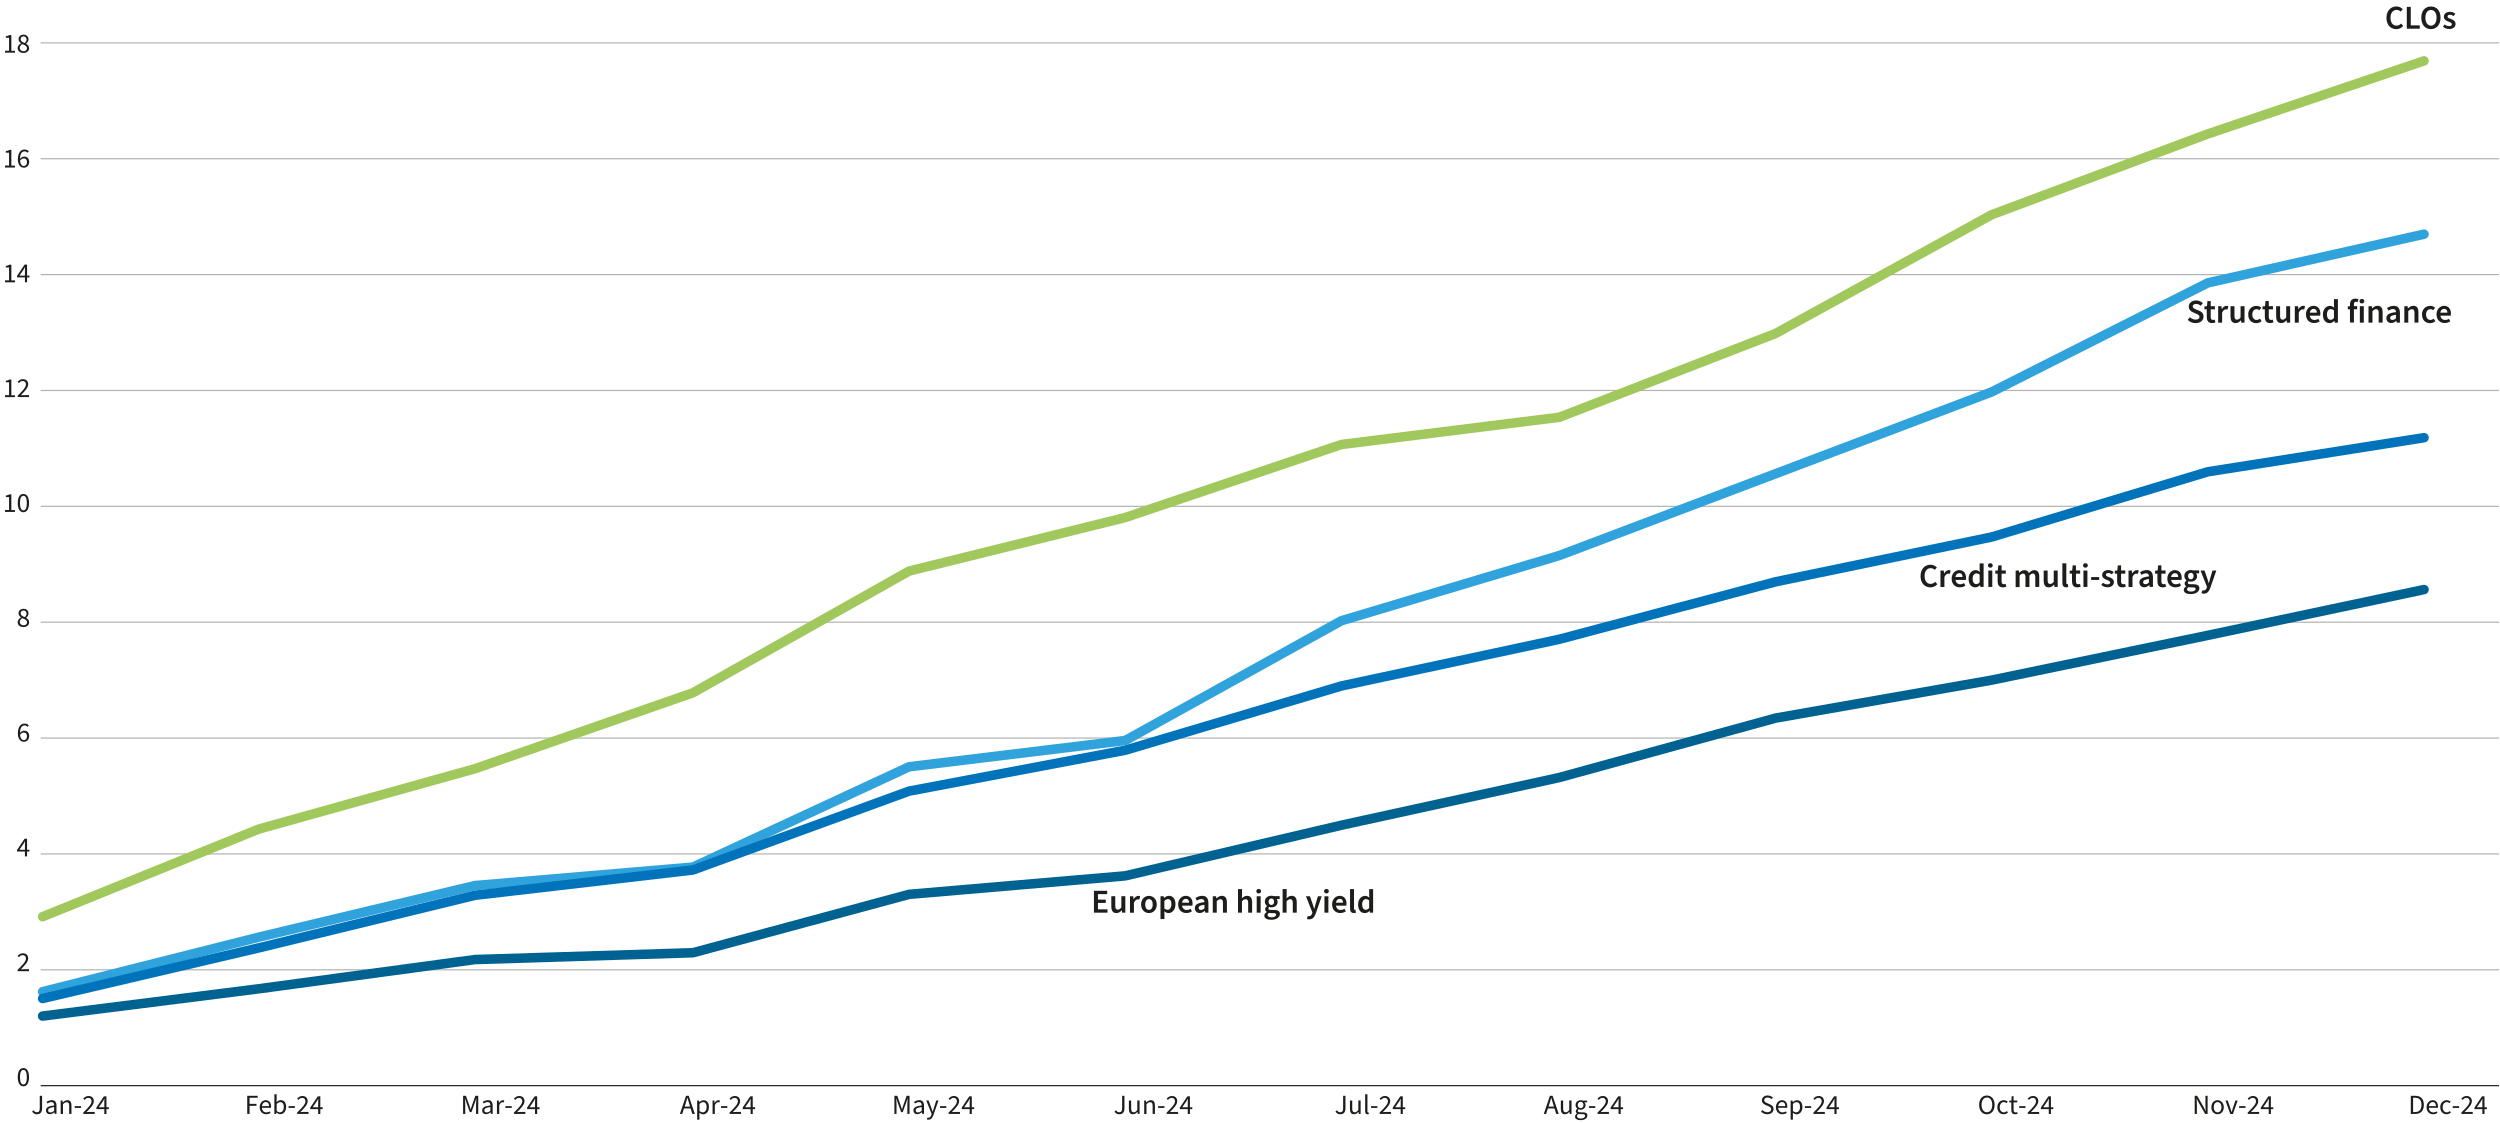 <?xml version="1.0" encoding="UTF-8"?>
<svg id="Layer_5" data-name="Layer 5" xmlns="http://www.w3.org/2000/svg" viewBox="0 0 524.41 235.63">
  <defs>
    <style>
      .cls-1 {
        stroke: #30a3dc;
      }

      .cls-1, .cls-2, .cls-3, .cls-4, .cls-5, .cls-6 {
        fill: none;
        stroke-linejoin: round;
      }

      .cls-1, .cls-2, .cls-3, .cls-6 {
        stroke-linecap: round;
        stroke-width: 2px;
      }

      .cls-7 {
        fill: #1d1d1b;
      }

      .cls-2 {
        stroke: #006290;
      }

      .cls-3 {
        stroke: #0073bb;
      }

      .cls-4 {
        stroke: #1d1d1b;
      }

      .cls-4, .cls-5 {
        stroke-width: .25px;
      }

      .cls-5 {
        stroke: #b2b2b2;
      }

      .cls-6 {
        stroke: #a1c85c;
      }
    </style>
  </defs>
  <path class="cls-5" d="M8.53,8.99h515.68M8.53,33.29h515.68M8.53,57.6h515.68M8.53,81.9h515.68M8.53,106.21h515.68M8.53,130.51h515.68M8.53,154.82h515.68M8.53,179.12h515.68M8.53,203.43h515.68"/>
  <line class="cls-4" x1="8.53" y1="227.73" x2="524.21" y2="227.73"/>
  <polyline class="cls-6" points="8.94 192.29 54.28 173.91 99.62 161.25 145.35 145.32 190.69 119.79 236.03 108.56 281.37 93.24 327.11 87.52 372.45 69.95 417.79 45.04 463.13 28.09 508.47 12.77"/>
  <polyline class="cls-1" points="8.94 208.02 54.28 196.58 99.62 185.76 145.35 181.88 190.69 160.84 236.03 155.33 281.37 130.21 327.11 116.52 372.45 99.37 417.79 82.21 463.13 59.33 508.47 49.12"/>
  <polyline class="cls-3" points="8.94 209.45 54.28 198.83 99.62 187.8 145.35 182.49 190.69 165.95 236.03 157.37 281.37 143.89 327.11 134.09 372.45 122.04 417.79 112.64 463.13 98.96 508.47 91.81"/>
  <polyline class="cls-2" points="8.94 213.13 54.28 207.41 99.62 201.28 145.35 199.85 190.69 187.6 236.03 183.72 281.37 173.1 327.11 163.09 372.45 150.63 417.79 142.66 463.13 133.27 508.47 123.67"/>
  <g>
    <path class="cls-7" d="M3.72,225.95c0-1.24.45-1.91,1.19-1.91s1.18.67,1.18,1.91-.45,1.93-1.18,1.93-1.19-.69-1.19-1.93ZM5.63,225.95c0-1.08-.29-1.52-.72-1.52s-.72.44-.72,1.52.29,1.54.72,1.54.72-.46.72-1.54Z"/>
    <path class="cls-7" d="M3.7,203.43c1.1-1.08,1.74-1.76,1.74-2.36,0-.42-.23-.72-.7-.72-.31,0-.57.2-.78.44l-.27-.26c.31-.35.64-.57,1.11-.57.68,0,1.11.43,1.11,1.08,0,.72-.65,1.39-1.55,2.3.2-.02.43-.03.62-.03h1.11v.41h-2.39v-.3Z"/>
    <path class="cls-7" d="M5.23,178.62h-1.66v-.32l1.58-2.36h.53v2.3h.5v.38h-.5v1.02h-.45v-1.02ZM5.23,178.24v-1.07c0-.19.02-.51.03-.71h-.02c-.09.17-.2.34-.3.52l-.86,1.26h1.16Z"/>
    <path class="cls-7" d="M3.75,153.84c0-1.48.67-2.06,1.41-2.06.4,0,.69.17.89.39l-.27.3c-.15-.18-.38-.3-.61-.3-.52,0-.96.41-.97,1.58.23-.29.56-.48.86-.48.64,0,1.06.38,1.06,1.14,0,.71-.5,1.19-1.1,1.19-.72,0-1.28-.59-1.28-1.78ZM4.21,154.15c.06.72.35,1.1.81,1.1.37,0,.64-.32.64-.81s-.23-.78-.68-.78c-.24,0-.54.15-.77.49Z"/>
    <path class="cls-7" d="M3.71,130.52c0-.48.35-.81.7-1v-.02c-.27-.19-.52-.46-.52-.85,0-.57.45-.95,1.05-.95.64,0,1.04.41,1.04.99,0,.39-.28.72-.51.89v.02c.33.19.64.45.64.95,0,.55-.48.99-1.19.99s-1.21-.43-1.21-1.01ZM5.66,130.53c0-.48-.47-.64-1-.86-.29.19-.51.46-.51.8,0,.41.34.7.79.7s.73-.26.73-.64ZM5.57,128.71c0-.36-.24-.65-.64-.65-.34,0-.6.23-.6.59,0,.44.41.63.85.8.25-.22.39-.47.39-.74Z"/>
    <g>
      <path class="cls-7" d="M1.05,106.98h.85v-2.71h-.68v-.31c.34-.06.59-.15.79-.27h.37v3.3h.76v.4H1.05v-.4Z"/>
      <path class="cls-7" d="M3.72,105.52c0-1.24.45-1.91,1.19-1.91s1.18.67,1.18,1.91-.45,1.93-1.18,1.93-1.19-.69-1.19-1.93ZM5.63,105.52c0-1.08-.29-1.52-.72-1.52s-.72.44-.72,1.52.29,1.54.72,1.54.72-.46.72-1.54Z"/>
    </g>
    <g>
      <path class="cls-7" d="M1.05,82.9h.85v-2.71h-.68v-.31c.34-.06.59-.15.79-.27h.37v3.3h.76v.4H1.05v-.4Z"/>
      <path class="cls-7" d="M3.7,83c1.1-1.08,1.74-1.76,1.74-2.36,0-.42-.23-.72-.7-.72-.31,0-.57.2-.78.44l-.27-.26c.31-.35.64-.57,1.11-.57.68,0,1.11.43,1.11,1.08,0,.72-.65,1.39-1.55,2.3.2-.02.43-.03.62-.03h1.11v.41h-2.39v-.3Z"/>
    </g>
    <g>
      <path class="cls-7" d="M1.05,58.81h.85v-2.71h-.68v-.31c.34-.06.59-.15.79-.27h.37v3.3h.76v.4H1.05v-.4Z"/>
      <path class="cls-7" d="M5.23,58.19h-1.66v-.32l1.58-2.36h.53v2.3h.5v.38h-.5v1.02h-.45v-1.02ZM5.23,57.81v-1.07c0-.19.02-.51.03-.71h-.02c-.09.17-.2.34-.3.52l-.86,1.26h1.16Z"/>
    </g>
    <g>
      <path class="cls-7" d="M1.05,34.73h.85v-2.71h-.68v-.31c.34-.06.59-.15.79-.27h.37v3.3h.76v.4H1.05v-.4Z"/>
      <path class="cls-7" d="M3.75,33.42c0-1.48.67-2.06,1.41-2.06.4,0,.69.17.89.39l-.27.3c-.15-.18-.38-.3-.61-.3-.52,0-.96.41-.97,1.58.23-.29.56-.48.86-.48.64,0,1.06.38,1.06,1.14,0,.71-.5,1.19-1.1,1.19-.73,0-1.28-.59-1.28-1.78ZM4.21,33.72c.06.72.35,1.1.81,1.1.37,0,.64-.32.64-.81s-.23-.78-.68-.78c-.24,0-.54.15-.77.49Z"/>
    </g>
    <g>
      <path class="cls-7" d="M1.05,10.64h.85v-2.71h-.68v-.31c.34-.06.59-.15.79-.27h.37v3.3h.76v.4H1.05v-.4Z"/>
      <path class="cls-7" d="M3.71,10.09c0-.48.35-.81.7-1v-.02c-.27-.19-.52-.46-.52-.85,0-.57.45-.95,1.05-.95.64,0,1.04.41,1.04.99,0,.39-.28.72-.51.89v.02c.33.19.64.45.64.95,0,.55-.48.99-1.19.99s-1.21-.43-1.21-1.02ZM5.66,10.11c0-.48-.47-.64-1-.86-.29.19-.51.46-.51.8,0,.41.34.7.79.7.43,0,.72-.26.72-.64ZM5.57,8.28c0-.36-.24-.65-.64-.65-.34,0-.6.23-.6.59,0,.44.41.63.85.8.25-.22.39-.47.39-.74Z"/>
    </g>
  </g>
  <g>
    <g>
      <path class="cls-7" d="M6.74,233.12l.32-.22c.16.28.38.41.66.41.42,0,.62-.23.62-.82v-2.63h.49v2.67c0,.67-.31,1.21-1.08,1.21-.46,0-.8-.2-1.01-.61Z"/>
      <path class="cls-7" d="M9.64,232.94c0-.63.52-.93,1.73-1.06,0-.35-.12-.7-.58-.7-.32,0-.62.14-.84.29l-.19-.33c.26-.17.66-.37,1.11-.37.68,0,.98.46.98,1.15v1.73h-.39l-.05-.34h-.02c-.27.23-.57.41-.93.41-.47,0-.82-.29-.82-.8ZM11.36,232.98v-.76c-.95.11-1.26.32-1.26.69,0,.31.21.44.49.44s.5-.12.77-.36Z"/>
      <path class="cls-7" d="M12.73,230.85h.39l.04.41h.02c.27-.27.56-.48.95-.48.6,0,.86.38.86,1.1v1.79h-.48v-1.72c0-.53-.16-.75-.53-.75-.28,0-.49.14-.77.43v2.04h-.48v-2.82Z"/>
      <path class="cls-7" d="M15.67,232.03h1.33v.37h-1.33v-.37Z"/>
      <path class="cls-7" d="M17.47,233.37c1.1-1.08,1.74-1.76,1.74-2.36,0-.42-.23-.72-.7-.72-.31,0-.57.2-.78.44l-.27-.26c.31-.35.64-.57,1.11-.57.68,0,1.11.43,1.11,1.08,0,.72-.65,1.39-1.55,2.3.2-.02.43-.03.62-.03h1.11v.41h-2.39v-.3Z"/>
      <path class="cls-7" d="M21.88,232.65h-1.66v-.32l1.58-2.36h.53v2.3h.5v.38h-.5v1.02h-.45v-1.02ZM21.88,232.26v-1.07c0-.19.02-.51.03-.71h-.02c-.09.17-.2.34-.3.52l-.86,1.26h1.16Z"/>
    </g>
    <g>
      <path class="cls-7" d="M51.86,229.86h2.19v.41h-1.7v1.28h1.45v.41h-1.45v1.7h-.49v-3.8Z"/>
      <path class="cls-7" d="M54.47,232.26c0-.92.62-1.48,1.26-1.48.72,0,1.13.51,1.13,1.32,0,.1,0,.19-.02.28h-1.9c.04.58.39.96.93.96.27,0,.51-.08.71-.21l.17.31c-.24.17-.54.29-.93.29-.75,0-1.35-.54-1.35-1.48ZM56.44,232.02c0-.56-.26-.85-.69-.85-.39,0-.74.31-.8.85h1.49Z"/>
      <path class="cls-7" d="M58,233.38h-.02l-.05.29h-.38v-4.13h.48v1.12l-.02.5c.26-.22.57-.39.89-.39.72,0,1.12.56,1.12,1.43,0,.96-.58,1.52-1.22,1.52-.26,0-.55-.13-.8-.36ZM59.53,232.22c0-.62-.21-1.03-.74-1.03-.24,0-.48.13-.75.38v1.47c.24.21.5.29.68.29.46,0,.81-.42.81-1.11Z"/>
      <path class="cls-7" d="M60.53,232.03h1.33v.37h-1.33v-.37Z"/>
      <path class="cls-7" d="M62.33,233.37c1.1-1.08,1.74-1.76,1.74-2.36,0-.42-.23-.72-.7-.72-.31,0-.57.2-.78.44l-.27-.26c.31-.35.64-.57,1.11-.57.68,0,1.11.43,1.11,1.08,0,.72-.65,1.39-1.55,2.3.2-.02.43-.03.62-.03h1.11v.41h-2.39v-.3Z"/>
      <path class="cls-7" d="M66.74,232.65h-1.66v-.32l1.58-2.36h.53v2.3h.5v.38h-.5v1.02h-.45v-1.02ZM66.74,232.26v-1.07c0-.19.02-.51.03-.71h-.02c-.09.17-.2.34-.3.52l-.86,1.26h1.16Z"/>
    </g>
    <g>
      <path class="cls-7" d="M97.13,229.86h.61l.72,2.04c.09.27.17.51.26.79h.02c.09-.28.16-.53.25-.79l.72-2.04h.61v3.8h-.46v-2.1c0-.34.04-.81.07-1.14h-.02l-.3.89-.71,1.97h-.35l-.71-1.97-.3-.89h-.02c.03.33.07.8.07,1.14v2.1h-.45v-3.8Z"/>
      <path class="cls-7" d="M101.14,232.94c0-.63.52-.93,1.73-1.06,0-.35-.12-.7-.58-.7-.32,0-.62.14-.84.29l-.19-.33c.26-.17.66-.37,1.11-.37.68,0,.98.46.98,1.15v1.73h-.39l-.05-.34h-.02c-.27.23-.57.41-.93.41-.47,0-.82-.29-.82-.8ZM102.86,232.98v-.76c-.95.11-1.26.32-1.26.69,0,.31.21.44.49.44s.5-.12.77-.36Z"/>
      <path class="cls-7" d="M104.23,230.85h.39l.04.51h.02c.2-.35.49-.58.8-.58.13,0,.21.02.3.06l-.1.41c-.08-.02-.14-.04-.25-.04-.24,0-.52.17-.71.64v1.81h-.48v-2.82Z"/>
      <path class="cls-7" d="M106.01,232.03h1.33v.37h-1.33v-.37Z"/>
      <path class="cls-7" d="M107.81,233.37c1.1-1.08,1.74-1.76,1.74-2.36,0-.42-.23-.72-.7-.72-.31,0-.57.2-.78.44l-.27-.26c.31-.35.64-.57,1.11-.57.68,0,1.11.43,1.11,1.08,0,.72-.65,1.39-1.55,2.3.2-.02.43-.03.62-.03h1.11v.41h-2.39v-.3Z"/>
      <path class="cls-7" d="M112.23,232.65h-1.66v-.32l1.58-2.36h.53v2.3h.5v.38h-.5v1.02h-.45v-1.02ZM112.23,232.26v-1.07c0-.19.02-.51.03-.71h-.02c-.09.17-.2.34-.3.52l-.86,1.26h1.16Z"/>
    </g>
    <g>
      <path class="cls-7" d="M143.91,229.86h.56l1.28,3.8h-.52l-.36-1.15h-1.39l-.37,1.15h-.49l1.28-3.8ZM143.62,232.12h1.14l-.18-.57c-.14-.42-.26-.84-.38-1.28h-.02c-.12.44-.24.86-.37,1.28l-.18.57Z"/>
      <path class="cls-7" d="M146.24,230.85h.39l.04.33h.02c.25-.21.57-.39.9-.39.72,0,1.12.56,1.12,1.44,0,.96-.58,1.52-1.22,1.52-.26,0-.52-.12-.78-.32v.49s.01.95.01.95h-.48v-4.01ZM148.22,232.22c0-.62-.21-1.03-.74-1.03-.24,0-.48.13-.75.38v1.47c.26.21.5.29.68.29.46,0,.81-.42.81-1.11Z"/>
      <path class="cls-7" d="M149.46,230.85h.39l.04.51h.02c.2-.35.49-.58.8-.58.13,0,.21.02.3.06l-.1.41c-.08-.02-.14-.04-.25-.04-.24,0-.52.17-.71.64v1.81h-.48v-2.82Z"/>
      <path class="cls-7" d="M151.24,232.03h1.33v.37h-1.33v-.37Z"/>
      <path class="cls-7" d="M153.04,233.37c1.1-1.08,1.74-1.76,1.74-2.36,0-.42-.23-.72-.7-.72-.31,0-.57.2-.78.44l-.27-.26c.31-.35.64-.57,1.11-.57.68,0,1.11.43,1.11,1.08,0,.72-.65,1.39-1.55,2.3.2-.02.43-.03.62-.03h1.11v.41h-2.39v-.3Z"/>
      <path class="cls-7" d="M157.45,232.65h-1.66v-.32l1.58-2.36h.53v2.3h.5v.38h-.5v1.02h-.45v-1.02ZM157.45,232.26v-1.07c0-.19.02-.51.03-.71h-.02c-.09.17-.2.34-.3.52l-.86,1.26h1.16Z"/>
    </g>
    <g>
      <path class="cls-7" d="M187.61,229.86h.61l.72,2.04c.09.27.17.51.25.79h.02c.09-.28.16-.53.25-.79l.72-2.04h.61v3.8h-.46v-2.1c0-.34.04-.81.07-1.14h-.02l-.3.89-.71,1.97h-.35l-.71-1.97-.3-.89h-.02c.03.33.07.8.07,1.14v2.1h-.45v-3.8Z"/>
      <path class="cls-7" d="M191.61,232.94c0-.63.52-.93,1.73-1.06,0-.35-.12-.7-.58-.7-.32,0-.62.14-.84.29l-.19-.33c.26-.17.66-.37,1.11-.37.68,0,.98.46.98,1.15v1.73h-.39l-.05-.34h-.02c-.27.23-.57.41-.93.41-.47,0-.82-.29-.82-.8ZM193.34,232.98v-.76c-.95.11-1.26.32-1.26.69,0,.31.21.44.49.44s.5-.12.77-.36Z"/>
      <path class="cls-7" d="M194.42,234.82l.1-.38c.07.02.14.03.21.03.31,0,.52-.25.63-.6l.06-.21-1.13-2.82h.5l.57,1.55c.09.24.19.53.28.79h.02c.08-.25.16-.54.23-.79l.5-1.55h.47l-1.06,3.05c-.2.56-.49.98-1.06.98-.13,0-.24-.02-.34-.06Z"/>
      <path class="cls-7" d="M197.18,232.03h1.33v.37h-1.33v-.37Z"/>
      <path class="cls-7" d="M198.98,233.37c1.1-1.08,1.74-1.76,1.74-2.36,0-.42-.23-.72-.7-.72-.31,0-.57.2-.78.44l-.27-.26c.31-.35.64-.57,1.11-.57.68,0,1.11.43,1.11,1.08,0,.72-.65,1.39-1.55,2.3.2-.02.43-.03.62-.03h1.11v.41h-2.39v-.3Z"/>
      <path class="cls-7" d="M203.4,232.65h-1.66v-.32l1.58-2.36h.53v2.3h.5v.38h-.5v1.02h-.45v-1.02ZM203.4,232.26v-1.07c0-.19.02-.51.03-.71h-.02c-.09.17-.2.34-.3.52l-.86,1.26h1.16Z"/>
    </g>
    <g>
      <path class="cls-7" d="M233.78,233.12l.32-.22c.16.28.38.41.66.41.42,0,.62-.23.62-.82v-2.63h.49v2.67c0,.67-.31,1.21-1.08,1.21-.46,0-.8-.2-1.01-.61Z"/>
      <path class="cls-7" d="M236.8,232.64v-1.79h.48v1.72c0,.52.16.75.53.75.28,0,.49-.15.75-.48v-2h.48v2.82h-.39l-.04-.44h-.02c-.26.31-.54.51-.93.51-.6,0-.86-.38-.86-1.1Z"/>
      <path class="cls-7" d="M240,230.85h.39l.04.41h.02c.27-.27.56-.48.95-.48.6,0,.86.38.86,1.1v1.79h-.48v-1.72c0-.53-.16-.75-.53-.75-.28,0-.49.14-.76.43v2.04h-.48v-2.82Z"/>
      <path class="cls-7" d="M242.93,232.03h1.33v.37h-1.33v-.37Z"/>
      <path class="cls-7" d="M244.73,233.37c1.1-1.08,1.74-1.76,1.74-2.36,0-.42-.23-.72-.7-.72-.31,0-.57.2-.78.44l-.27-.26c.31-.35.64-.57,1.11-.57.68,0,1.11.43,1.11,1.08,0,.72-.65,1.39-1.55,2.3.2-.02.43-.03.62-.03h1.11v.41h-2.39v-.3Z"/>
      <path class="cls-7" d="M249.15,232.65h-1.66v-.32l1.58-2.36h.53v2.3h.5v.38h-.5v1.02h-.45v-1.02ZM249.15,232.26v-1.07c0-.19.02-.51.03-.71h-.02c-.09.17-.2.34-.3.52l-.86,1.26h1.16Z"/>
    </g>
    <g>
      <path class="cls-7" d="M280.14,233.12l.32-.22c.16.28.38.41.66.41.42,0,.62-.23.62-.82v-2.63h.49v2.67c0,.67-.31,1.21-1.08,1.21-.46,0-.8-.2-1.01-.61Z"/>
      <path class="cls-7" d="M283.17,232.64v-1.79h.48v1.72c0,.52.16.75.53.75.28,0,.49-.15.75-.48v-2h.48v2.82h-.39l-.04-.44h-.02c-.26.31-.54.51-.93.51-.6,0-.86-.38-.86-1.1Z"/>
      <path class="cls-7" d="M286.36,233.1v-3.56h.48v3.6c0,.15.06.2.14.2.03,0,.05,0,.1-.01l.06.36c-.07.03-.16.05-.28.05-.36,0-.5-.23-.5-.64Z"/>
      <path class="cls-7" d="M287.6,232.03h1.33v.37h-1.33v-.37Z"/>
      <path class="cls-7" d="M289.4,233.37c1.1-1.08,1.74-1.76,1.74-2.36,0-.42-.23-.72-.7-.72-.31,0-.57.2-.78.44l-.27-.26c.31-.35.64-.57,1.11-.57.68,0,1.11.43,1.11,1.08,0,.72-.65,1.39-1.55,2.3.2-.02.43-.03.62-.03h1.11v.41h-2.39v-.3Z"/>
      <path class="cls-7" d="M293.81,232.65h-1.66v-.32l1.58-2.36h.53v2.3h.5v.38h-.5v1.02h-.45v-1.02ZM293.81,232.26v-1.07c0-.19.02-.51.03-.71h-.02c-.09.17-.2.34-.3.52l-.86,1.26h1.16Z"/>
    </g>
    <g>
      <path class="cls-7" d="M325.12,229.86h.56l1.28,3.8h-.52l-.36-1.15h-1.39l-.37,1.15h-.49l1.28-3.8ZM324.82,232.12h1.14l-.18-.57c-.14-.42-.26-.84-.38-1.28h-.02c-.12.44-.24.86-.37,1.28l-.18.57Z"/>
      <path class="cls-7" d="M327.41,232.64v-1.79h.48v1.72c0,.52.16.75.53.75.28,0,.49-.15.75-.48v-2h.48v2.82h-.39l-.04-.44h-.02c-.26.31-.54.51-.93.51-.6,0-.86-.38-.86-1.1Z"/>
      <path class="cls-7" d="M330.39,234.21c0-.24.16-.46.41-.64v-.02c-.14-.09-.25-.24-.25-.46,0-.24.16-.42.31-.52v-.02c-.19-.15-.37-.42-.37-.76,0-.61.49-1,1.06-1,.16,0,.29.03.4.07h.98v.37h-.57c.13.13.23.34.23.57,0,.6-.46.98-1.03.98-.14,0-.29-.04-.42-.1-.1.09-.18.18-.18.34,0,.17.12.3.49.3h.54c.66,0,.99.21.99.67,0,.53-.55.98-1.43.98-.69,0-1.17-.27-1.17-.76ZM332.51,234.06c0-.26-.2-.35-.57-.35h-.48c-.11,0-.24-.01-.37-.05-.2.14-.29.31-.29.48,0,.3.31.49.82.49s.89-.28.89-.57ZM332.16,231.78c0-.41-.27-.66-.6-.66s-.6.24-.6.66.27.67.6.67.6-.25.6-.67Z"/>
      <path class="cls-7" d="M333.3,232.03h1.33v.37h-1.33v-.37Z"/>
      <path class="cls-7" d="M335.1,233.37c1.1-1.08,1.74-1.76,1.74-2.36,0-.42-.23-.72-.7-.72-.31,0-.57.2-.78.44l-.27-.26c.31-.35.64-.57,1.11-.57.68,0,1.11.43,1.11,1.08,0,.72-.65,1.39-1.55,2.3.2-.02.43-.03.62-.03h1.11v.41h-2.39v-.3Z"/>
      <path class="cls-7" d="M339.51,232.65h-1.66v-.32l1.58-2.36h.53v2.3h.5v.38h-.5v1.02h-.45v-1.02ZM339.51,232.26v-1.07c0-.19.02-.51.03-.71h-.02c-.09.17-.2.34-.3.52l-.86,1.26h1.16Z"/>
    </g>
    <g>
      <path class="cls-7" d="M369.4,233.17l.27-.32c.28.28.67.46,1.07.46.5,0,.79-.25.79-.62,0-.39-.28-.51-.63-.67l-.55-.24c-.35-.15-.77-.42-.77-.98s.5-1.01,1.2-1.01c.46,0,.86.19,1.12.46l-.27.32c-.23-.22-.53-.35-.86-.35-.42,0-.7.21-.7.55,0,.37.33.5.63.63l.54.24c.44.19.78.45.78,1.01,0,.6-.5,1.08-1.3,1.08-.54,0-1-.21-1.33-.57Z"/>
      <path class="cls-7" d="M372.52,232.26c0-.92.62-1.48,1.26-1.48.72,0,1.13.51,1.13,1.32,0,.1,0,.19-.02.28h-1.9c.04.58.39.96.93.96.27,0,.51-.08.71-.21l.17.31c-.24.17-.55.29-.93.29-.75,0-1.35-.54-1.35-1.48ZM374.49,232.02c0-.56-.26-.85-.69-.85-.39,0-.74.31-.8.85h1.49Z"/>
      <path class="cls-7" d="M375.61,230.85h.39l.04.33h.02c.25-.21.57-.39.9-.39.72,0,1.12.56,1.12,1.44,0,.96-.58,1.52-1.22,1.52-.25,0-.52-.12-.78-.32v.49s.01.95.01.95h-.48v-4.01ZM377.58,232.22c0-.62-.21-1.03-.74-1.03-.24,0-.48.13-.75.38v1.47c.25.21.5.29.68.29.46,0,.81-.42.81-1.11Z"/>
      <path class="cls-7" d="M378.59,232.03h1.33v.37h-1.33v-.37Z"/>
      <path class="cls-7" d="M380.39,233.37c1.1-1.08,1.74-1.76,1.74-2.36,0-.42-.23-.72-.7-.72-.31,0-.57.2-.78.44l-.27-.26c.31-.35.64-.57,1.11-.57.68,0,1.11.43,1.11,1.08,0,.72-.65,1.39-1.55,2.3.2-.02.43-.03.62-.03h1.11v.41h-2.39v-.3Z"/>
      <path class="cls-7" d="M384.8,232.65h-1.66v-.32l1.58-2.36h.53v2.3h.5v.38h-.5v1.02h-.45v-1.02ZM384.8,232.26v-1.07c0-.19.02-.51.03-.71h-.02c-.09.17-.2.34-.3.52l-.86,1.26h1.16Z"/>
    </g>
    <g>
      <path class="cls-7" d="M415.15,231.75c0-1.22.67-1.95,1.62-1.95s1.63.74,1.63,1.95-.67,1.99-1.63,1.99-1.62-.76-1.62-1.99ZM417.9,231.75c0-.95-.45-1.53-1.12-1.53s-1.12.58-1.12,1.53.44,1.56,1.12,1.56,1.12-.61,1.12-1.56Z"/>
      <path class="cls-7" d="M418.97,232.26c0-.95.63-1.48,1.36-1.48.37,0,.63.15.82.33l-.24.3c-.16-.14-.34-.23-.56-.23-.51,0-.88.43-.88,1.08s.35,1.07.86,1.07c.26,0,.49-.12.66-.27l.21.31c-.25.23-.57.36-.91.36-.75,0-1.32-.54-1.32-1.47Z"/>
      <path class="cls-7" d="M421.9,232.79v-1.55h-.42v-.36l.44-.03.06-.9h.4v.9h.77v.39h-.77v1.57c0,.34.12.54.43.54.1,0,.21-.02.33-.07l.1.34c-.15.07-.34.12-.53.12-.6,0-.81-.38-.81-.95Z"/>
      <path class="cls-7" d="M423.55,232.03h1.33v.37h-1.33v-.37Z"/>
      <path class="cls-7" d="M425.35,233.37c1.1-1.08,1.74-1.76,1.74-2.36,0-.42-.23-.72-.7-.72-.31,0-.57.2-.78.44l-.27-.26c.31-.35.64-.57,1.11-.57.68,0,1.11.43,1.11,1.08,0,.72-.65,1.39-1.55,2.3.2-.02.43-.03.62-.03h1.11v.41h-2.39v-.3Z"/>
      <path class="cls-7" d="M429.76,232.65h-1.66v-.32l1.58-2.36h.53v2.3h.5v.38h-.5v1.02h-.45v-1.02ZM429.76,232.26v-1.07c0-.19.02-.51.03-.71h-.02c-.09.17-.2.34-.3.52l-.86,1.26h1.16Z"/>
    </g>
    <g>
      <path class="cls-7" d="M460.37,229.86h.52l1.36,2.37c.15.26.28.54.41.82h.02c-.03-.39-.06-.81-.06-1.21v-1.98h.46v3.8h-.52l-1.36-2.37c-.14-.26-.28-.54-.41-.82h-.02c.03.38.06.79.06,1.19v2h-.46v-3.8Z"/>
      <path class="cls-7" d="M463.86,232.26c0-.95.62-1.48,1.3-1.48s1.31.54,1.31,1.48-.62,1.47-1.31,1.47-1.3-.54-1.3-1.47ZM465.98,232.26c0-.65-.32-1.08-.81-1.08s-.81.43-.81,1.08.32,1.07.81,1.07.81-.43.81-1.07Z"/>
      <path class="cls-7" d="M466.81,230.85h.5l.53,1.59c.09.28.17.56.26.83h.02c.08-.27.17-.56.26-.83l.53-1.59h.48l-1,2.82h-.56l-1.01-2.82Z"/>
      <path class="cls-7" d="M469.69,232.03h1.33v.37h-1.33v-.37Z"/>
      <path class="cls-7" d="M471.49,233.37c1.1-1.08,1.74-1.76,1.74-2.36,0-.42-.23-.72-.7-.72-.31,0-.57.2-.78.44l-.27-.26c.31-.35.64-.57,1.11-.57.68,0,1.11.43,1.11,1.08,0,.72-.65,1.39-1.55,2.3.2-.02.43-.03.62-.03h1.11v.41h-2.39v-.3Z"/>
      <path class="cls-7" d="M475.9,232.65h-1.66v-.32l1.58-2.36h.53v2.3h.5v.38h-.5v1.02h-.45v-1.02ZM475.9,232.26v-1.07c0-.19.02-.51.03-.71h-.02c-.09.17-.2.34-.3.52l-.86,1.26h1.16Z"/>
    </g>
    <g>
      <path class="cls-7" d="M505.69,229.86h.95c1.17,0,1.8.68,1.8,1.88s-.63,1.92-1.77,1.92h-.97v-3.8ZM506.61,233.27c.89,0,1.33-.56,1.33-1.52s-.44-1.48-1.33-1.48h-.43v3h.43Z"/>
      <path class="cls-7" d="M509.01,232.26c0-.92.62-1.48,1.26-1.48.72,0,1.13.51,1.13,1.32,0,.1,0,.19-.02.28h-1.9c.04.58.39.96.93.96.27,0,.51-.08.71-.21l.17.31c-.24.17-.55.29-.93.29-.75,0-1.35-.54-1.35-1.48ZM510.97,232.02c0-.56-.26-.85-.69-.85-.39,0-.74.31-.8.85h1.49Z"/>
      <path class="cls-7" d="M511.88,232.26c0-.95.63-1.48,1.36-1.48.37,0,.63.15.82.33l-.24.3c-.16-.14-.34-.23-.56-.23-.51,0-.88.43-.88,1.08s.35,1.07.86,1.07c.26,0,.49-.12.66-.27l.21.31c-.25.23-.57.36-.91.36-.75,0-1.32-.54-1.32-1.47Z"/>
      <path class="cls-7" d="M514.5,232.03h1.33v.37h-1.33v-.37Z"/>
      <path class="cls-7" d="M516.3,233.37c1.1-1.08,1.74-1.76,1.74-2.36,0-.42-.23-.72-.7-.72-.31,0-.57.2-.78.44l-.27-.26c.31-.35.64-.57,1.11-.57.68,0,1.11.43,1.11,1.08,0,.72-.65,1.39-1.55,2.3.2-.02.43-.03.62-.03h1.11v.41h-2.39v-.3Z"/>
      <path class="cls-7" d="M520.71,232.65h-1.66v-.32l1.58-2.36h.53v2.3h.5v.38h-.5v1.02h-.45v-1.02ZM520.71,232.26v-1.07c0-.19.02-.51.03-.71h-.02c-.09.17-.2.34-.3.52l-.86,1.26h1.16Z"/>
    </g>
  </g>
  <g>
    <g>
      <path class="cls-7" d="M500.59,3.74c0-1.5.94-2.39,2.1-2.39.57,0,1.04.27,1.32.58l-.44.51c-.24-.23-.51-.36-.87-.36-.73,0-1.26.62-1.26,1.64s.48,1.66,1.25,1.66c.4,0,.71-.16.97-.44l.45.5c-.39.44-.86.67-1.45.67-1.15,0-2.07-.84-2.07-2.36Z"/>
      <path class="cls-7" d="M504.86,1.44h.83v3.88h1.89v.7h-2.72V1.44Z"/>
      <path class="cls-7" d="M507.9,3.71c0-1.48.83-2.35,2.02-2.35s2.02.88,2.02,2.35-.83,2.4-2.02,2.4-2.02-.91-2.02-2.4ZM511.1,3.71c0-1.02-.46-1.62-1.17-1.62s-1.17.61-1.17,1.62.46,1.67,1.17,1.67,1.17-.65,1.17-1.67Z"/>
      <path class="cls-7" d="M512.44,5.6l.36-.47c.3.25.62.35.97.35s.54-.17.54-.4c0-.29-.34-.4-.72-.54-.5-.18-.96-.47-.96-1.02,0-.6.49-1.04,1.26-1.04.47,0,.87.17,1.15.42l-.36.47c-.25-.18-.5-.27-.77-.27-.34,0-.5.17-.5.37,0,.25.25.35.68.5.53.18,1,.46,1,1.05s-.48,1.07-1.35,1.07c-.48,0-.97-.18-1.3-.5Z"/>
    </g>
    <g>
      <path class="cls-7" d="M458.91,67.09l.45-.55c.33.32.78.5,1.23.5.5,0,.78-.23.78-.58s-.29-.48-.71-.66l-.62-.27c-.46-.19-.92-.55-.92-1.21,0-.74.64-1.3,1.54-1.3.55,0,1.06.22,1.42.57l-.45.55c-.29-.25-.62-.39-.97-.39-.43,0-.7.2-.7.53,0,.35.34.48.72.64l.62.25c.55.23.92.57.92,1.24,0,.74-.62,1.37-1.65,1.37-.63,0-1.22-.23-1.65-.67Z"/>
      <path class="cls-7" d="M462.9,66.51v-1.62h-.49v-.62l.53-.04.1-1.07h.69v1.07h.88v.66h-.88v1.62c0,.4.16.6.48.6.12,0,.24-.02.36-.07l.15.58c-.18.08-.43.15-.71.15-.8,0-1.1-.5-1.1-1.25Z"/>
      <path class="cls-7" d="M465.3,64.23h.68l.06.62h.02c.25-.45.62-.7.98-.7.17,0,.29.03.39.07l-.17.71c-.11-.03-.19-.04-.33-.04-.27,0-.6.18-.81.71v2.09h-.83v-3.45Z"/>
      <path class="cls-7" d="M467.88,66.39v-2.16h.83v2.05c0,.56.16.77.53.77.3,0,.5-.14.75-.47v-2.35h.83v3.45h-.68l-.06-.5h-.02c-.3.36-.63.59-1.11.59-.74,0-1.06-.5-1.06-1.37Z"/>
      <path class="cls-7" d="M471.59,65.97c0-1.15.81-1.81,1.74-1.81.43,0,.76.16,1.01.39l-.4.52c-.17-.15-.35-.22-.57-.22-.55,0-.92.45-.92,1.13s.37,1.13.9,1.13c.27,0,.51-.11.71-.27l.34.53c-.33.29-.74.42-1.13.42-.94,0-1.67-.66-1.67-1.8Z"/>
      <path class="cls-7" d="M475.08,66.51v-1.62h-.49v-.62l.53-.04.1-1.07h.69v1.07h.88v.66h-.88v1.62c0,.4.16.6.48.6.12,0,.24-.02.36-.07l.15.58c-.18.08-.43.15-.71.15-.8,0-1.1-.5-1.1-1.25Z"/>
      <path class="cls-7" d="M477.45,66.39v-2.16h.83v2.05c0,.56.16.77.53.77.3,0,.5-.14.75-.47v-2.35h.83v3.45h-.68l-.06-.5h-.02c-.3.36-.63.59-1.11.59-.74,0-1.06-.5-1.06-1.37Z"/>
      <path class="cls-7" d="M481.38,64.23h.68l.06.62h.02c.25-.45.62-.7.98-.7.17,0,.29.03.39.07l-.17.71c-.11-.03-.19-.04-.33-.04-.27,0-.6.18-.81.71v2.09h-.83v-3.45Z"/>
      <path class="cls-7" d="M483.7,65.96c0-1.12.78-1.81,1.59-1.81.93,0,1.44.67,1.44,1.64,0,.17-.01.29-.04.42h-2.17c.08.57.45.91.99.91.29,0,.56-.08.8-.24l.28.52c-.32.24-.74.36-1.19.36-.95,0-1.69-.66-1.69-1.81ZM486,65.59c0-.5-.24-.8-.69-.8-.39,0-.73.28-.8.8h1.48Z"/>
      <path class="cls-7" d="M487.26,65.97c0-1.13.7-1.81,1.46-1.81.39,0,.63.15.9.38l-.04-.55v-1.24h.83v4.94h-.67l-.06-.37h-.03c-.25.25-.6.46-.97.46-.86,0-1.42-.67-1.42-1.8ZM489.58,66.7v-1.58c-.23-.21-.46-.28-.69-.28-.43,0-.78.41-.78,1.11s.28,1.13.77,1.13c.26,0,.48-.11.7-.38Z"/>
      <path class="cls-7" d="M492.94,64.89h-.46v-.62l.46-.04v-.34c0-.71.33-1.25,1.15-1.25.25,0,.49.06.64.12l-.17.59c-.13-.04-.25-.06-.36-.06-.29,0-.43.18-.43.57v.35h.67v.66h-.67v2.79h-.83v-2.79Z"/>
      <path class="cls-7" d="M494.94,63.18c0-.28.2-.47.5-.47s.5.19.5.47-.2.47-.5.47-.5-.19-.5-.47ZM495.01,64.23h.83v3.45h-.83v-3.45Z"/>
      <path class="cls-7" d="M496.84,64.23h.68l.06.46h.02c.31-.29.66-.55,1.13-.55.74,0,1.06.5,1.06,1.37v2.16h-.83v-2.05c0-.56-.16-.76-.53-.76-.3,0-.5.14-.77.42v2.4h-.83v-3.45Z"/>
      <path class="cls-7" d="M500.57,66.76c0-.76.6-1.13,2.02-1.29-.01-.35-.15-.64-.62-.64-.34,0-.66.14-.97.32l-.29-.55c.38-.24.87-.45,1.42-.45.85,0,1.29.53,1.29,1.49v2.04h-.67l-.07-.38h-.03c-.31.27-.64.46-1.05.46-.6,0-1.02-.41-1.02-1.01ZM502.59,66.76v-.73c-.94.11-1.22.32-1.22.67,0,.29.2.41.48.41s.49-.11.74-.35Z"/>
      <path class="cls-7" d="M504.35,64.23h.68l.06.46h.02c.31-.29.66-.55,1.13-.55.74,0,1.06.5,1.06,1.37v2.16h-.83v-2.05c0-.56-.16-.76-.53-.76-.3,0-.5.14-.77.42v2.4h-.83v-3.45Z"/>
      <path class="cls-7" d="M508.04,65.97c0-1.15.81-1.81,1.74-1.81.43,0,.76.16,1.01.39l-.4.52c-.17-.15-.35-.22-.57-.22-.55,0-.92.45-.92,1.13s.37,1.13.9,1.13c.27,0,.51-.11.71-.27l.34.53c-.33.29-.74.42-1.13.42-.94,0-1.67-.66-1.67-1.8Z"/>
      <path class="cls-7" d="M511.09,65.96c0-1.12.78-1.81,1.59-1.81.93,0,1.44.67,1.44,1.64,0,.17-.01.29-.04.42h-2.17c.08.57.45.91.99.91.29,0,.56-.08.8-.24l.28.52c-.32.24-.74.36-1.19.36-.95,0-1.69-.66-1.69-1.81ZM513.38,65.59c0-.5-.24-.8-.69-.8-.39,0-.73.28-.8.8h1.48Z"/>
    </g>
    <g>
      <path class="cls-7" d="M402.86,120.84c0-1.5.94-2.39,2.1-2.39.57,0,1.04.27,1.32.58l-.44.51c-.24-.23-.51-.36-.87-.36-.73,0-1.26.62-1.26,1.64s.48,1.66,1.25,1.66c.4,0,.71-.16.97-.44l.45.5c-.39.44-.86.67-1.45.67-1.15,0-2.07-.84-2.07-2.36Z"/>
      <path class="cls-7" d="M407.05,119.67h.68l.06.62h.02c.25-.45.62-.7.98-.7.17,0,.29.03.39.07l-.17.71c-.11-.03-.19-.04-.33-.04-.27,0-.6.18-.81.71v2.09h-.83v-3.45Z"/>
      <path class="cls-7" d="M409.38,121.4c0-1.12.78-1.81,1.59-1.81.93,0,1.44.67,1.44,1.64,0,.17-.01.29-.04.42h-2.17c.08.57.45.91.99.91.29,0,.56-.08.8-.24l.28.52c-.32.24-.74.36-1.19.36-.95,0-1.69-.66-1.69-1.81ZM411.67,121.03c0-.5-.24-.8-.69-.8-.39,0-.73.28-.8.8h1.48Z"/>
      <path class="cls-7" d="M412.94,121.4c0-1.13.7-1.81,1.46-1.81.39,0,.63.15.9.38l-.04-.55v-1.24h.83v4.94h-.67l-.06-.37h-.03c-.25.25-.6.46-.97.46-.86,0-1.42-.67-1.42-1.8ZM415.26,122.14v-1.58c-.23-.21-.46-.28-.69-.28-.43,0-.78.41-.78,1.11s.28,1.13.77,1.13c.26,0,.48-.11.7-.38Z"/>
      <path class="cls-7" d="M417,118.61c0-.28.2-.47.5-.47s.5.19.5.47-.2.47-.5.47-.5-.19-.5-.47ZM417.08,119.67h.83v3.45h-.83v-3.45Z"/>
      <path class="cls-7" d="M419.03,121.95v-1.62h-.49v-.62l.53-.04.1-1.07h.69v1.07h.88v.66h-.88v1.62c0,.4.16.6.48.6.12,0,.24-.02.36-.07l.15.58c-.18.08-.43.15-.71.15-.8,0-1.1-.5-1.1-1.25Z"/>
      <path class="cls-7" d="M422.82,119.67h.68l.06.47h.02c.29-.3.62-.55,1.06-.55.5,0,.79.23.95.62.33-.35.67-.62,1.11-.62.73,0,1.06.5,1.06,1.37v2.16h-.83v-2.05c0-.56-.16-.76-.52-.76-.21,0-.45.13-.71.42v2.4h-.83v-2.05c0-.56-.17-.76-.52-.76-.21,0-.45.13-.71.42v2.4h-.83v-3.45Z"/>
      <path class="cls-7" d="M428.69,121.83v-2.16h.83v2.05c0,.56.16.77.53.77.3,0,.5-.14.75-.47v-2.35h.83v3.45h-.68l-.06-.5h-.02c-.3.36-.63.59-1.11.59-.74,0-1.06-.5-1.06-1.37Z"/>
      <path class="cls-7" d="M432.61,122.21v-4.04h.83v4.08c0,.2.09.27.17.27.04,0,.07,0,.13-.01l.1.61c-.1.05-.24.08-.43.08-.58,0-.8-.38-.8-.99Z"/>
      <path class="cls-7" d="M434.63,121.95v-1.62h-.49v-.62l.53-.04.1-1.07h.69v1.07h.88v.66h-.88v1.62c0,.4.16.6.48.6.12,0,.24-.02.36-.07l.15.58c-.18.08-.43.15-.71.15-.8,0-1.1-.5-1.1-1.25Z"/>
      <path class="cls-7" d="M436.95,118.61c0-.28.2-.47.5-.47s.5.19.5.47-.2.47-.5.47-.5-.19-.5-.47ZM437.03,119.67h.83v3.45h-.83v-3.45Z"/>
      <path class="cls-7" d="M438.65,121.05h1.67v.6h-1.67v-.6Z"/>
      <path class="cls-7" d="M440.77,122.7l.36-.47c.3.25.62.35.97.35s.54-.17.54-.4c0-.29-.34-.4-.72-.54-.5-.18-.96-.47-.96-1.02,0-.6.49-1.04,1.26-1.04.47,0,.87.18,1.15.42l-.36.47c-.25-.18-.5-.27-.77-.27-.34,0-.5.17-.5.37,0,.25.25.35.68.5.53.18,1,.46,1,1.05s-.48,1.07-1.35,1.07c-.48,0-.97-.18-1.3-.5Z"/>
      <path class="cls-7" d="M444.1,121.95v-1.62h-.49v-.62l.53-.04.1-1.07h.69v1.07h.88v.66h-.88v1.62c0,.4.16.6.48.6.12,0,.24-.02.36-.07l.15.58c-.18.08-.43.15-.71.15-.8,0-1.1-.5-1.1-1.25Z"/>
      <path class="cls-7" d="M446.5,119.67h.68l.06.62h.02c.25-.45.62-.7.98-.7.17,0,.29.03.39.07l-.17.71c-.11-.03-.19-.04-.33-.04-.27,0-.6.18-.81.71v2.09h-.83v-3.45Z"/>
      <path class="cls-7" d="M448.76,122.19c0-.76.6-1.13,2.02-1.29-.01-.35-.15-.64-.62-.64-.34,0-.66.14-.97.32l-.29-.55c.38-.24.87-.45,1.42-.45.85,0,1.29.53,1.29,1.49v2.04h-.67l-.07-.38h-.03c-.31.27-.64.46-1.05.46-.6,0-1.02-.41-1.02-1.01ZM450.77,122.19v-.73c-.94.11-1.22.32-1.22.67,0,.29.2.41.48.41s.49-.11.74-.35Z"/>
      <path class="cls-7" d="M452.55,121.95v-1.62h-.49v-.62l.53-.04.1-1.07h.69v1.07h.88v.66h-.88v1.62c0,.4.16.6.48.6.12,0,.24-.02.36-.07l.15.58c-.18.08-.43.15-.71.15-.8,0-1.1-.5-1.1-1.25Z"/>
      <path class="cls-7" d="M454.62,121.4c0-1.12.78-1.81,1.59-1.81.93,0,1.44.67,1.44,1.64,0,.17-.01.29-.04.42h-2.17c.08.57.45.91.99.91.29,0,.56-.08.8-.24l.28.52c-.32.24-.74.36-1.19.36-.95,0-1.69-.66-1.69-1.81ZM456.91,121.03c0-.5-.24-.8-.69-.8-.39,0-.73.28-.8.8h1.48Z"/>
      <path class="cls-7" d="M458.08,123.74c0-.29.18-.54.5-.74v-.03c-.17-.11-.32-.29-.32-.58,0-.27.18-.5.39-.64v-.03c-.24-.17-.46-.5-.46-.91,0-.79.64-1.24,1.37-1.24.19,0,.37.04.51.08h1.23v.62h-.62c.1.13.19.34.19.57,0,.76-.59,1.17-1.32,1.17-.15,0-.31-.03-.46-.08-.1.08-.16.17-.16.32,0,.19.14.3.55.3h.61c.82,0,1.26.26,1.26.85,0,.68-.71,1.22-1.84,1.22-.82,0-1.44-.29-1.44-.9ZM460.56,123.55c0-.26-.21-.34-.6-.34h-.46c-.19,0-.34-.01-.47-.05-.18.14-.26.29-.26.45,0,.31.34.48.87.48s.92-.25.92-.55ZM460.14,120.83c0-.43-.25-.67-.58-.67s-.59.24-.59.67.27.68.59.68.58-.25.58-.68Z"/>
      <path class="cls-7" d="M461.8,124.45l.16-.62c.1.03.16.04.24.04.36,0,.57-.24.68-.57l.06-.22-1.35-3.4h.84l.58,1.67c.11.3.2.64.3.97h.03c.08-.32.17-.66.26-.97l.5-1.67h.8l-1.24,3.59c-.29.78-.65,1.26-1.41,1.26-.19,0-.32-.03-.46-.08Z"/>
    </g>
    <g>
      <path class="cls-7" d="M229.47,186.86h2.77v.7h-1.93v1.15h1.64v.7h-1.64v1.33h2v.7h-2.84v-4.58Z"/>
      <path class="cls-7" d="M233.11,190.15v-2.16h.83v2.05c0,.56.16.77.53.77.3,0,.5-.14.75-.47v-2.35h.83v3.45h-.68l-.06-.5h-.02c-.3.36-.63.59-1.11.59-.74,0-1.06-.5-1.06-1.37Z"/>
      <path class="cls-7" d="M237.04,188h.68l.06.62h.02c.25-.45.62-.7.98-.7.17,0,.29.03.39.07l-.17.71c-.11-.03-.19-.04-.33-.04-.27,0-.6.18-.81.71v2.09h-.83v-3.45Z"/>
      <path class="cls-7" d="M239.36,189.73c0-1.15.78-1.81,1.65-1.81s1.64.67,1.64,1.81-.78,1.8-1.64,1.8-1.65-.66-1.65-1.8ZM241.8,189.73c0-.69-.29-1.13-.79-1.13s-.79.45-.79,1.13.29,1.13.79,1.13.79-.45.79-1.13Z"/>
      <path class="cls-7" d="M243.42,188h.68l.06.36h.02c.29-.25.66-.45,1.04-.45.85,0,1.35.69,1.35,1.76,0,1.18-.7,1.86-1.46,1.86-.31,0-.61-.14-.88-.38l.03.57v1.07h-.83v-4.8ZM245.72,189.68c0-.68-.22-1.08-.74-1.08-.25,0-.48.12-.74.38v1.59c.24.2.48.27.67.27.45,0,.8-.39.8-1.16Z"/>
      <path class="cls-7" d="M247.13,189.72c0-1.12.78-1.81,1.59-1.81.93,0,1.44.67,1.44,1.64,0,.17-.01.29-.04.42h-2.17c.08.57.45.91.99.91.29,0,.56-.08.8-.24l.28.52c-.32.24-.74.36-1.19.36-.95,0-1.69-.66-1.69-1.81ZM249.43,189.35c0-.5-.24-.8-.69-.8-.39,0-.73.28-.8.8h1.48Z"/>
      <path class="cls-7" d="M250.63,190.52c0-.76.6-1.13,2.02-1.29-.01-.35-.15-.64-.62-.64-.34,0-.66.14-.97.32l-.29-.55c.38-.24.87-.45,1.42-.45.85,0,1.29.53,1.29,1.49v2.04h-.67l-.07-.38h-.03c-.31.27-.64.46-1.05.46-.6,0-1.02-.41-1.02-1.01ZM252.65,190.52v-.73c-.94.11-1.22.32-1.22.67,0,.29.2.41.48.41s.49-.11.74-.35Z"/>
      <path class="cls-7" d="M254.41,188h.68l.06.46h.02c.31-.29.66-.55,1.13-.55.74,0,1.06.5,1.06,1.37v2.16h-.83v-2.05c0-.56-.16-.76-.53-.76-.3,0-.5.14-.77.42v2.4h-.83v-3.45Z"/>
      <path class="cls-7" d="M259.71,186.5h.83v1.27l-.04.66c.28-.27.62-.52,1.09-.52.74,0,1.06.5,1.06,1.37v2.16h-.83v-2.05c0-.56-.16-.76-.53-.76-.3,0-.5.14-.77.42v2.4h-.83v-4.94Z"/>
      <path class="cls-7" d="M263.53,186.94c0-.28.2-.47.5-.47s.5.19.5.47-.2.47-.5.47-.5-.19-.5-.47ZM263.61,188h.83v3.45h-.83v-3.45Z"/>
      <path class="cls-7" d="M265.21,192.06c0-.29.18-.54.5-.74v-.03c-.17-.11-.32-.29-.32-.58,0-.27.18-.5.39-.64v-.03c-.24-.17-.46-.5-.46-.91,0-.79.64-1.24,1.37-1.24.19,0,.37.04.51.08h1.23v.62h-.62c.1.13.19.34.19.57,0,.76-.59,1.17-1.32,1.17-.15,0-.31-.03-.46-.08-.1.08-.16.17-.16.32,0,.19.14.3.55.3h.61c.82,0,1.26.26,1.26.85,0,.68-.71,1.22-1.84,1.22-.82,0-1.44-.29-1.44-.9ZM267.69,191.88c0-.26-.21-.34-.6-.34h-.46c-.19,0-.34-.01-.47-.05-.18.14-.26.29-.26.45,0,.31.34.48.87.48s.92-.25.92-.55ZM267.27,189.15c0-.43-.25-.67-.58-.67s-.59.24-.59.67.27.68.59.68.58-.25.58-.68Z"/>
      <path class="cls-7" d="M269.07,186.5h.83v1.27l-.04.66c.28-.27.62-.52,1.09-.52.74,0,1.06.5,1.06,1.37v2.16h-.83v-2.05c0-.56-.16-.76-.53-.76-.3,0-.5.14-.77.42v2.4h-.83v-4.94Z"/>
      <path class="cls-7" d="M274.15,192.77l.16-.62c.1.03.16.04.24.04.36,0,.57-.24.68-.57l.06-.22-1.35-3.4h.84l.58,1.67c.11.3.2.64.3.97h.03c.08-.32.17-.66.26-.97l.5-1.67h.8l-1.24,3.59c-.29.78-.65,1.26-1.41,1.26-.19,0-.32-.03-.46-.08Z"/>
      <path class="cls-7" d="M277.74,186.94c0-.28.2-.47.5-.47s.5.19.5.47-.2.47-.5.47-.5-.19-.5-.47ZM277.82,188h.83v3.45h-.83v-3.45Z"/>
      <path class="cls-7" d="M279.42,189.72c0-1.12.78-1.81,1.59-1.81.93,0,1.44.67,1.44,1.64,0,.17-.01.29-.04.42h-2.17c.08.57.45.91.99.91.29,0,.56-.08.8-.24l.28.52c-.32.24-.74.36-1.19.36-.95,0-1.69-.66-1.69-1.81ZM281.72,189.35c0-.5-.24-.8-.69-.8-.39,0-.73.28-.8.8h1.48Z"/>
      <path class="cls-7" d="M283.19,190.54v-4.04h.83v4.08c0,.2.09.27.17.27.04,0,.07,0,.13-.01l.1.61c-.1.05-.24.08-.43.08-.58,0-.8-.38-.8-.99Z"/>
      <path class="cls-7" d="M284.88,189.73c0-1.13.7-1.81,1.46-1.81.39,0,.63.15.9.38l-.04-.55v-1.24h.83v4.94h-.67l-.06-.37h-.03c-.25.25-.6.46-.97.46-.86,0-1.42-.67-1.42-1.8ZM287.2,190.46v-1.58c-.23-.21-.46-.28-.69-.28-.43,0-.78.41-.78,1.11s.28,1.13.77,1.13c.26,0,.48-.11.7-.38Z"/>
    </g>
  </g>
</svg>